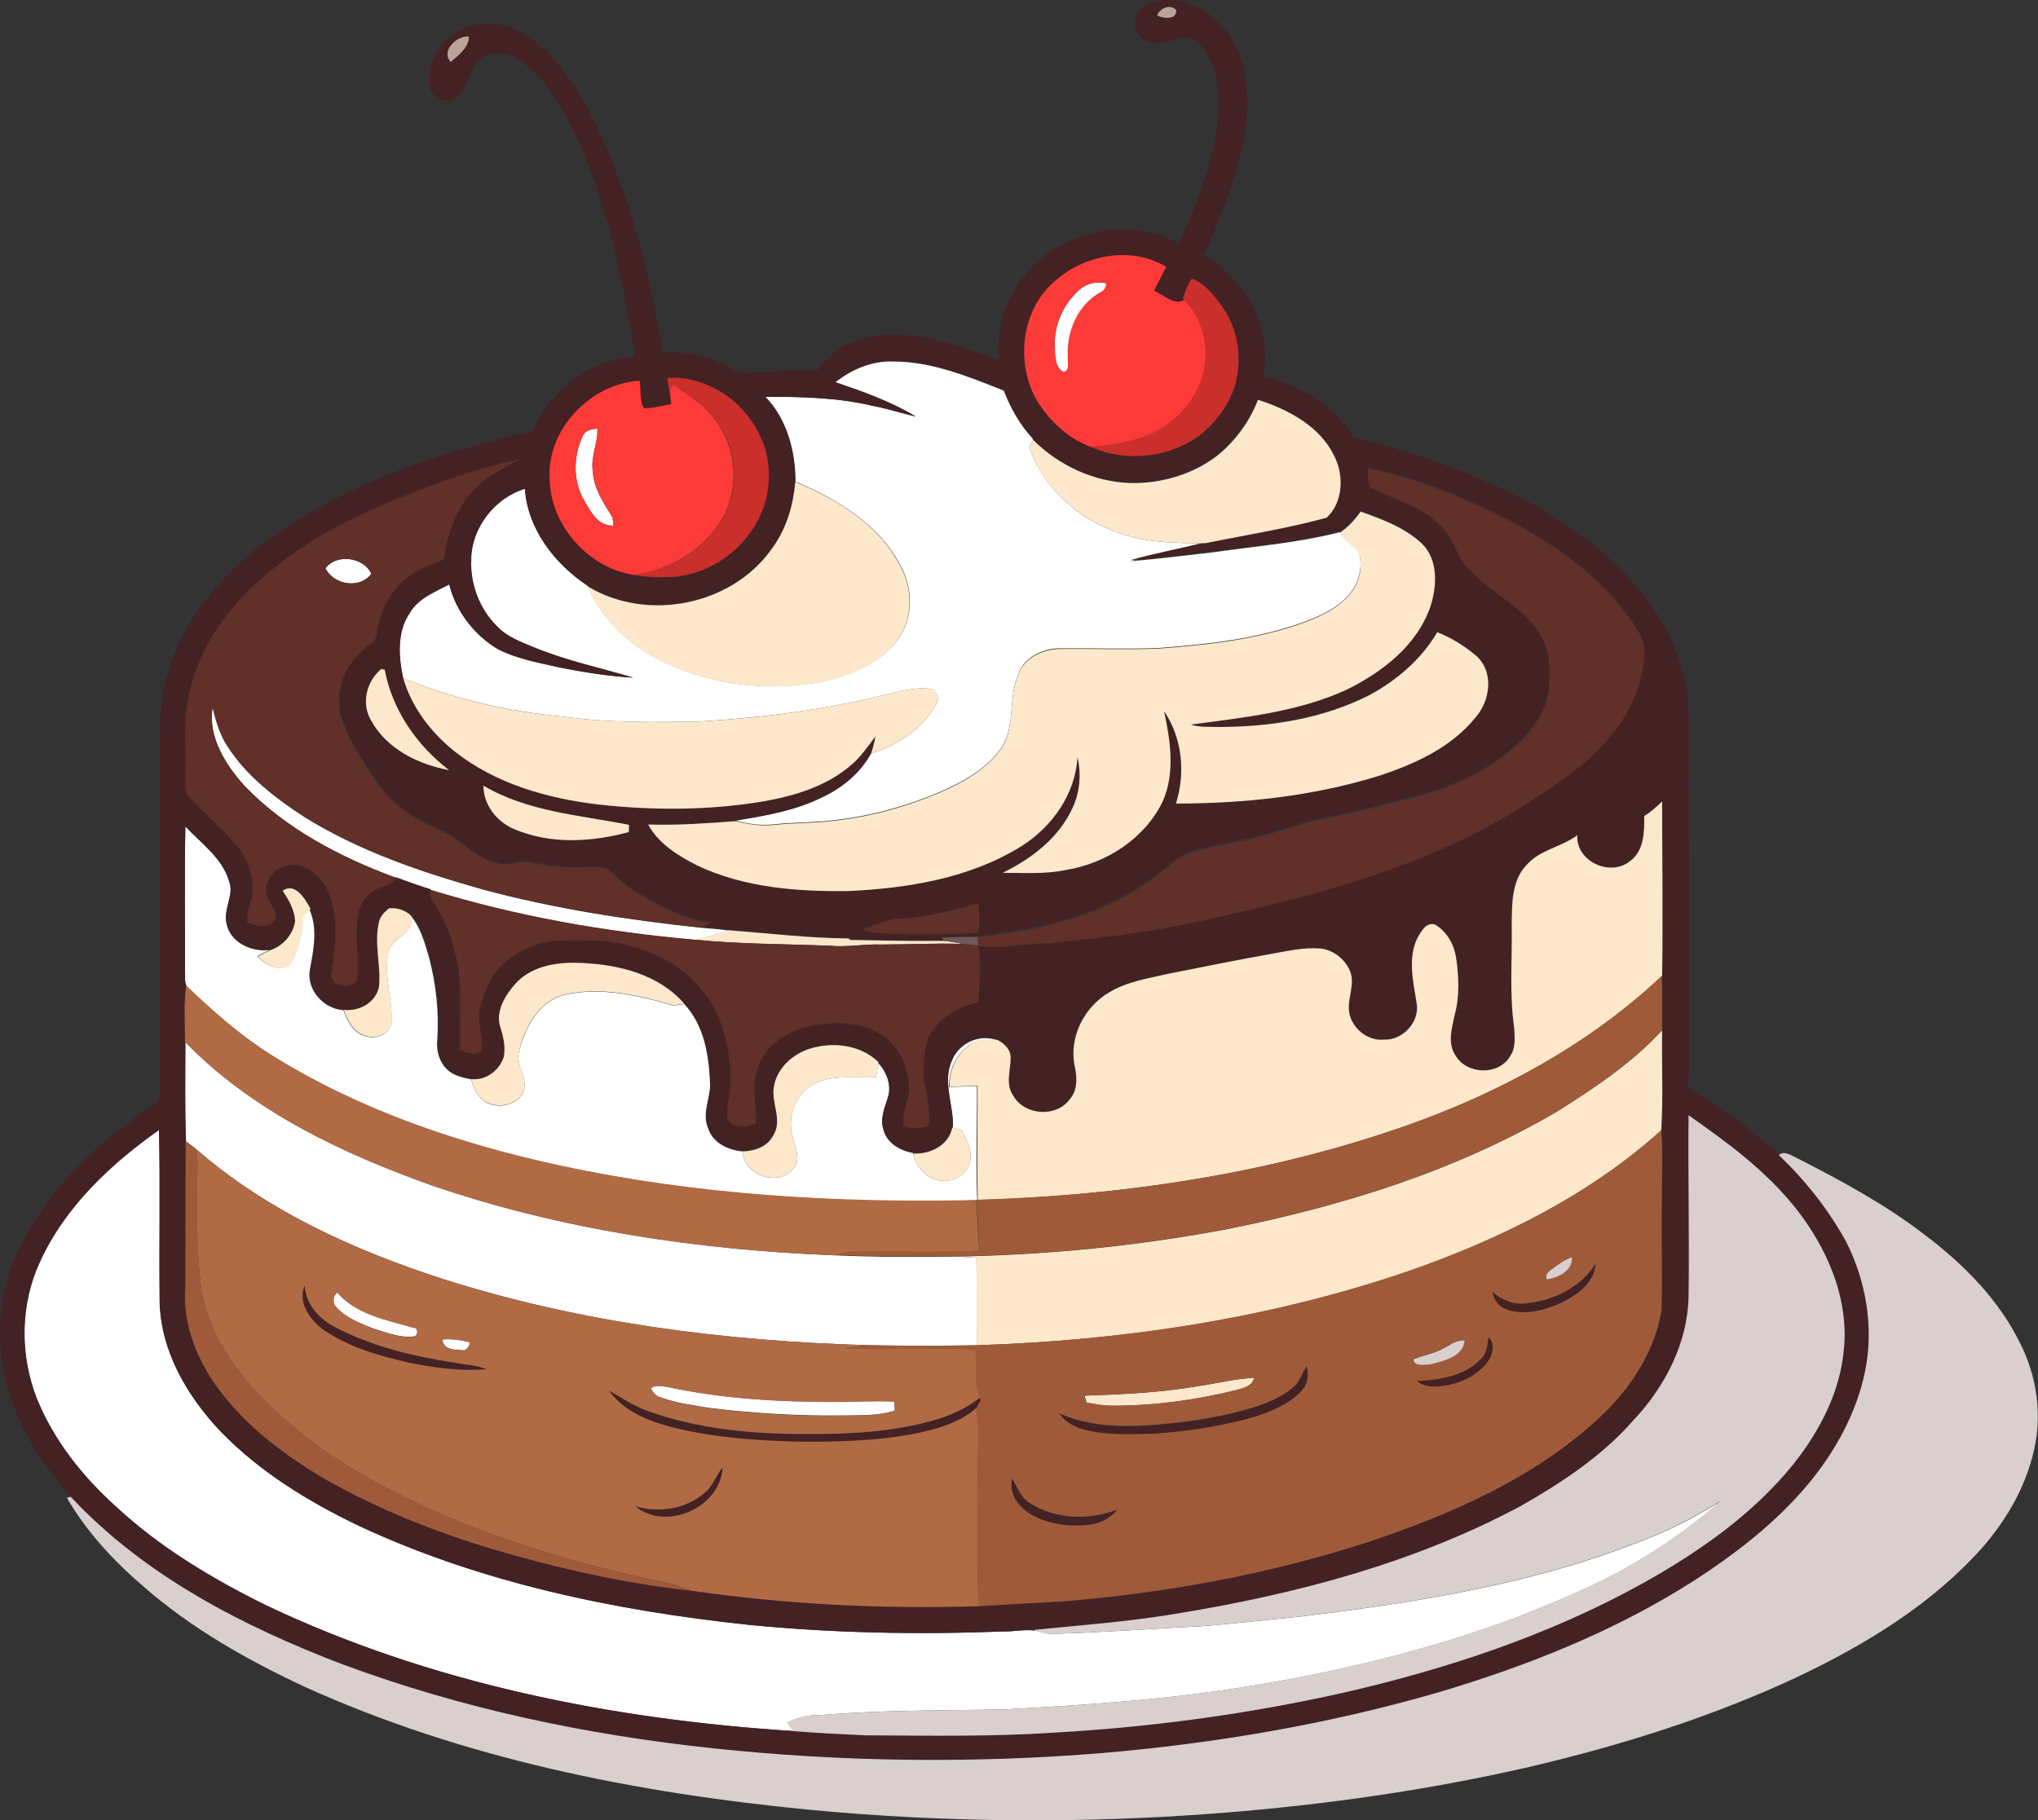 <?xml version="1.0" encoding="utf-8"?>
<!-- Generator: Adobe Illustrator 19.2.0, SVG Export Plug-In . SVG Version: 6.00 Build 0)  -->
<svg version="1.1" id="Layer_1" xmlns="http://www.w3.org/2000/svg" xmlns:xlink="http://www.w3.org/1999/xlink" x="0px" y="0px"
	 viewBox="0 0 670.7 599.1" enable-background="new 0 0 670.7 599.1" xml:space="preserve">
<rect x="0" y="0" width="670.7" height="599.1" fill="#333333" stroke="none"/>
<path fill="#FFFFFF" d="M355.3,95.3c2.4-2.1,5.8-2.8,8.9-2c-0.2,1.3-0.7,2.5-2,3c-7.3,4.1-11,12.6-10.7,20.8
	c-0.3,1.9,0.9,4.5-1.3,5.5c-3.1-1.5-3-5.5-3-8.4C346.7,107.1,350,100,355.3,95.3z"/>
<path fill="#FFFFFF" d="M274.9,125.8c5.4-4.3,12.1-7.1,19.1-6.8c12.7,0,24.8,5,36.4,9.6c2.2,5.8,5.3,11.3,9.6,15.9l-0.1,0.2
	c-0.3,0.6-0.9,1.8-1.2,2.4c4.4,13.2,15.6,23.2,28.4,27.9c9.4,3.7,19.6,3.8,29.6,3.8c-8.2,2-16.5,3.5-24.6,5.9
	c9.1-0.7,18.1-1.9,27.1-2.9c13.9-2,28-3.1,41.6-6.6c1.6,2.5,4.2,4,6.2,6.1c1.7,4.6,0.4,10.1-2.6,13.9c-3.7,4.7-9.4,7.3-14.9,9.4
	c-15.5,5.7-32.1,7.5-48.4,8.7c-10.7,0.4-21.3,0-32,0.1c-5.7-0.1-12.1,2.8-14,8.6c-3.3,7.6-0.9,16.6-5.3,23.8
	c-4.8,7.1-12.6,11.4-20.3,14.8c-11.3,4.8-23.2,8.1-35.4,9.4c-6.3,0.8-12.7,0.6-19,1.3c-4.4,0.5-8.7,0-12.9-1.2
	c9.9-1.6,19.9-3.3,28.9-7.9c6.5-3.1,12.1-7.9,15.6-14.2c8.6-2.6,16.8-8.1,21.3-16c1.4-2,0.3-5.1-2.2-5.3c-5.4-0.6-10.6,1.2-15.9,2.3
	c-19.6,4.8-39.7,7.3-59.9,8.5c-14.8,0.2-29.7,0.5-44.5-1.6c-18.1-1.7-36-5.7-52.8-12.7c-1.5-7-2.1-15.1,2.1-21.3
	c2.8-4.9,8.3-7,13.1-9.5c2.1,8.8,8.1,16.5,15.8,21.2c6.3,3.3,13.4,4.5,20.3,6.1c8.1,1.6,16.2,2.9,24.4,3.4
	c-11.1-3.3-22.5-5.7-33.2-10.2c-4-1.6-8.2-3.3-11.4-6.5c-5.9-5.8-9.1-14.1-8.7-22.3c0.1-10.4,7.8-20.2,17.7-23.2
	c0.9,13.3,9.9,24.8,20.7,32c4.6,11.7,14.9,20.6,26.2,25.6c15.7,7.1,33.6,9.1,50.6,5.9c9.6-2.1,19.7-6.1,25.6-14.5
	c5-7.3,4.4-17.2,0-24.6c-7.2-13.1-20.7-21.1-34.1-26.8c0-10-2.8-20.6-9.9-27.9c11.7,0,23.5,0.2,35,2.9c4.9,0.9,9.6,2.4,14.5,3.6
	C293.1,132.1,284,128.9,274.9,125.8z"/>
<path fill="#FFFFFF" d="M191.7,143.7c0.7-2.1,3-2.5,4.9-2.6c0.2,4.8-2.3,9.3-1.5,14.1c0.3,5.7,3.6,10.5,6.5,15.1
	c0.1,0.7,0.2,2.1,0.3,2.7c-5,0.3-7.5-4.5-9.6-8.2C188.5,158.5,188.6,150.3,191.7,143.7z"/>
<path fill="#FFFFFF" d="M107.1,187.1c3.5-5,12.8-3.7,15.1,1.8C118.3,194,109.8,192.5,107.1,187.1z"/>
<path fill="#FFFFFF" d="M80.5,258.7c-6.3-6.9-12.1-16-10.5-25.8c1.2,4.3,2.3,8.8,4.8,12.6c6.3,9.9,15.8,17.2,25.5,23.5
	c17.9,11.1,38.1,18,58.3,23.7c23.6,6.4,47.9,10.1,72.2,12.7c3,0.3,6,0.4,8.9,0.9c-3.7,1.1-7.3,2.3-11.1,3.1
	c-29.4-2.6-58.6-7.7-86.9-16.4c-3.9-1.2-7.8-2.7-11.6-4C112,282.1,94.1,272.9,80.5,258.7z"/>
<path fill="#FFFFFF" d="M61,272c5.2,5.6,12,10.3,14.3,17.9c1.9,4.7-1.9,9.3-0.8,14c1.1,6.3,8.3,9.6,14.2,8.8c-1.3,0.6-2.7,1.3-4,2
	c2.4,2.9,7.2,5.4,10.6,2.8c3.3-4.7,3.8-10.7,4.4-16.3c0.5-0.5,1.6-1.4,2.1-1.9c2.8,6.3,1.4,13.2,0.2,19.7c-1.3,6.7,4.4,13.1,11,13.5
	c1.3,3.5,3.2,7.4,7.1,8.5c3.6,1.4,8.5-0.7,8.8-4.8c0.2-7.5-2.6-14.9-1.2-22.4c0.8-5.2,8.8-6.3,7.6-12.2c3.2,3.9,4.5,8.9,5.9,13.6
	c2.3,8.8,3.3,17.9,2.7,27c-0.4,3.5,0.6,7.3,3.2,9.8c2.1,2.1,5.2,2.7,8,3.3c0.7,3.1,2.3,6,5.1,7.7c4.3,2.1,10.8,0.6,12.3-4.4
	c0.9-4.3-2.9-8.2-1.7-12.5c2-7.9,6.6-16.7,15.2-18.7c11.5-2.5,23.5,0.1,34.6,3.3c1.5,0.5,3,0,4.6-0.2c6.7,7.2,8.2,17.4,8.5,26.8
	c-0.1,4.6-2.7,9.4-0.7,14c1.5,4.9,6.6,7.3,11.4,7.7c0.3,7.5,11.2,11.8,16.4,6c3.1-3,0.8-7.2,0.1-10.7c-2.2-6.9,1.3-15.2,8.1-18.1
	c6.1-2.4,12.9-1.4,19.3-1.6c0.2-1.6,0.5-3.1,0.8-4.6c2.8,3,4.4,7.4,3.1,11.4c-1,3.3-2.6,6.8-1.5,10.3c1,4.5,5.5,7.1,9.7,7.8l0.1,0.2
	c0.9,4.9,5.4,9.2,10.5,9c4.1,0,8.1-3.3,8.4-7.4c0.3-3.4-1.5-6.5-3-9.4c-1-0.2-1.9-0.5-2.8-0.7c0.3-7.3-3.5-14.8-0.4-21.9
	c2.2-5.8,9-9.1,14.9-6.9c-3.3-0.2-7.2-0.5-9.7,2.1c-4.2,3.1-6.1,8.2-6.1,13.3c3.1-0.1,6.1-0.2,9.2-0.3c0.1,12.5-0.4,25.1,0.1,37.6
	l-0.4,0c-45.9,1.1-92.1-1.7-137-11.4c-33.3-7.2-66.2-18.4-95.1-36.5c-10.1-6.4-19.2-14.4-27.8-22.7c-0.6-1.3-0.3-2.9-0.4-4.3
	C60.9,304.1,60.7,288.1,61,272z"/>
<path fill="#FFFFFF" d="M61,343c22.2,22.8,51.6,36.6,81.2,47.2c42.6,14.6,87.6,21.2,132.4,23c13.4,0.6,26.9,0.6,40.3,0.4
	c2.1,0.1,4.3,0.3,6.4,0.4c0.4,9.6,0.1,19.2,0.3,28.8c-11.8,0.3-23.5,0.2-35.2,0c-47.4-1.3-95-7.3-140.3-21.7
	c-29.4-9.5-58.3-22.5-81.7-43c-1-0.8-2.1-1.6-3.2-2.4C60.8,364.8,61,353.9,61,343z"/>
<path fill="#FFFFFF" d="M13.2,415.3c8.2-18.1,23.2-32.1,39.2-43.4c0.4,18.7,0,37.5,0.2,56.3c0.3,16.3,8.9,31.1,19.8,42.7
	c12.9,13.4,29,23.3,45.7,31.3c40.2,18.8,84.2,27.9,128.1,32.6c27.9,2.8,55.9,3.3,83.9,2.2c3.7,0.1,7.4-0.8,11.1-0.2
	c1.6,0.5,3.2,1,5,1c16.3-0.4,32.7-1.7,49-2.5c10.7-0.8,21.3-2.1,32-3.1c39.1-4.7,78.5-10.9,115.1-25.8c8.5-3.3,16.5-7.6,24.2-12.4
	c-8.9,7.7-18.5,14.8-28.8,20.6c-12.1,7.2-25.2,12.4-38.3,17.7c-30.1,11.2-61.5,18.7-93.2,23.5c-25.1,3.9-50.6,5.5-76,6.9
	c-20,0.3-40,0.2-60,1.8c-3.9-0.1-7.6,0.8-11.1,2.5c0.7,0.9,1.5,1.8,2.2,2.8c-59.8-3.8-119.8-15.7-174.1-41.6
	c-17.5-8.7-34.5-18.8-48.9-32.2c-11.1-10-20.6-21.9-26.2-35.8C6.5,445.8,6.7,429.2,13.2,415.3z"/>
<path fill="#FFFFFF" d="M110.8,430.4c-1.5-1.4-1.3-3.7,0.2-5c6.3,7.3,16.3,9,25.1,11.6c1.8-0.1,1.4,3,0,2.9
	c-4.6,0.5-8.9-1.3-13.2-2.6C118.6,435.6,114,433.9,110.8,430.4z"/>
<path fill="#FFFFFF" d="M145.6,440.9c3.1-0.3,6.2,0.2,9.1,0.9c-0.2,1.3-1.2,3-2.7,2.6C149.5,444.3,145.9,444.3,145.6,440.9z"/>
<path fill="#FFFFFF" d="M214.2,457c1.6-1.3,3.7-0.7,5.6-0.5c18.1,3.9,36.8,5,55.3,4.9c6.4,0,12.8-0.4,19.2-0.1
	c0.1,0.8,0.2,2.3,0.2,3c-5.6,1.8-11.6,1.5-17.4,1.6c-14.4,0.2-28.8-0.7-43.1-2.4c-5.6-0.9-11.4-1.6-16.7-3.6
	C215.8,459.6,214.9,458.3,214.2,457z"/>
<g>
	<g>
		<path fill="#442123" d="M375.7,2.7c3.4-3.2,8.6-3,12.9-2.2c10.8,2.2,18.6,12,20.8,22.5c3,14.4-0.8,29.1-5.7,42.6
			c-2.5,6.2-4.5,12.6-7.7,18.4c14,7.6,22.5,24,19.9,39.9c11.8,2.9,23.2,9.4,29.5,20.1c20.6,4.9,40.8,12.1,59.5,22.3
			c14.4,8,27.7,18.3,37.5,31.6c8.3,10.9,13.1,24.4,13.4,38.2c-0.1,26.4,0.1,52.7,0.1,79c-0.2,14.2,0.4,28.4-0.3,42.6
			c10.6,6.6,20.8,13.9,30,22.4c8.7,8.4,16.3,18,22,28.6c6.7,13.2,9.3,28.6,6.2,43.2c-2.9,13.7-9.9,26.2-18.8,36.9
			c-10.4,12.4-23.3,22.4-36.8,31.2c-26.1,16.8-55.2,28.4-84.9,37.2c-35.9,10.4-72.9,16.7-110.1,19.9c-42.6,3.5-85.6,3-128.1-1.5
			c-41.8-4.4-83.2-13.1-122.6-27.8c-32.7-12.5-64.9-29.1-89.1-55C12.7,480.6,3.6,466.3,1,450.1c-2.5-13.8-0.2-28.4,6.2-40.8
			c9.6-18.8,25.4-33.7,42.8-45.2c1.1-0.8,2.8-1.5,2.5-3.1c0.2-35.3,0-70.6,0.1-105.9c0.1-10.6-0.7-21.5,2.2-31.9
			c4.8-18.9,18.3-34.3,33.6-45.7c25.7-18.6,56.4-28.6,87-35.7c4.9-11.1,14.6-20.3,26.5-23.2c2.3-0.6,4.8-0.9,7.1-1.4
			c-4-25.8-9.5-51.8-20.8-75.5c-4.3-8.7-9.8-17.4-18.3-22.5c-3.5-2.1-8.3-2.5-11.6,0.3c-4.5,3-3.9,9.7-8.3,12.7
			c-3.4,2.3-8.4-0.2-8.8-4.3c-0.5-6.7,2.9-13.4,8.6-17c7.2-4.9,17.1-3.7,24.1,1.1c10.3,7.2,17,18.4,22.5,29.5
			c11.1,23.5,17.5,48.9,21.7,74.4c8.8-0.5,17.9,1.9,25.2,6.9c8.5,0,17-1.3,25.5-0.8c5.2-8.1,14.9-11.7,24.2-11.9
			c12.4-0.1,24.1,4.3,35.6,8.4c-0.9-9.6,2.1-19.5,8-27.1C348,76.2,371.3,70.5,388,80.2C395,64,402.3,47,400.9,29
			c-0.8-5.8-2.8-12.3-7.8-15.8c-2.3-2-5.3-0.3-7.7,0.3c-3.1,0.9-6.9,1.4-9.6-0.9C372.5,10.3,372.8,5.1,375.7,2.7z M380.8,5.1
			c2.1,1,6.5,1.7,6.3-1.8C385.1,1.2,381.7,2.7,380.8,5.1z M148.3,20.4c2.6-2.1,6.1-4.8,6-8.4C150.3,11.7,145,16.7,148.3,20.4z
			 M342.9,97.1c-7,9.6-7.7,23.1-2.4,33.6c4.1,7.2,10.5,13.4,18.3,16.4c11.8,5.4,26.6,3.7,36.8-4.3c6.1-5.3,11-12.5,11.8-20.7
			c0.9-7.6-0.9-15.5-5.6-21.7c-2.6-3.4-5.4-7.1-9.6-8.6c-1.3,2-2.2,4.2-2.9,6.4l0.4,0.5c-3.5,2-6.8-1.8-10-3c1.3-2.6,2.7-5.3,4-7.9
			C370.3,79.8,352,84.9,342.9,97.1z M274.9,125.8c9.1,3.1,18.2,6.3,26.4,11.3c-4.8-1.1-9.6-2.7-14.5-3.6c-11.5-2.7-23.3-2.9-35-2.9
			c7,7.3,9.9,17.9,9.9,27.9c-0.7,7.9-3,15.8-7.9,22.2c-13.2,18.5-41,23.9-60.4,12.1c-10.8-7.1-19.8-18.6-20.7-32
			c-9.9,2.9-17.5,12.7-17.7,23.2c-0.4,8.3,2.8,16.6,8.7,22.3c3.1,3.2,7.3,4.8,11.4,6.5c10.7,4.5,22.1,6.9,33.2,10.2
			c-8.2-0.5-16.4-1.8-24.4-3.4c-6.9-1.6-14-2.8-20.3-6.1c-7.7-4.7-13.6-12.4-15.8-21.2c-4.8,2.4-10.3,4.6-13.1,9.5
			c-4.1,6.3-3.6,14.3-2.1,21.3c2.8,9.7,9.1,18,17,24.2c13.4,10.6,30.4,15.4,47.1,17.4c18,2,36.4,2,54.3-1c10.2-1.8,20.7-5,28.8-11.8
			c3.3-2.7,5.6-6.2,8.2-9.6c-0.4,1.9-0.9,3.8-1.4,5.6c-3.5,6.3-9.2,11.1-15.6,14.2c-9,4.6-19.1,6.4-28.9,7.9
			c-9.6,0.8-19.2,1.4-28.9,1.1c3.5,6.3,10,10.3,16.2,13.5c15.4,7.2,32.8,8.6,49.6,8.4c19.7-0.9,40.1-4.1,57.1-14.8
			c10.1-6.3,17.7-17.1,18.4-29.3c1.3,5.6,0.8,11.7-1.7,16.9c-4.5,9.8-13.5,16.6-22.9,21.2c7-0.1,14.1,0.4,21.1-1
			c13.1-2.2,25.6-10.3,31.5-22.4c4.3-9.4,2.6-20,0.5-29.8c5.9,8.8,7,20.4,3.9,30.4c22.4,0,45-2.4,66.4-9
			c12.1-3.8,24.4-9.4,32.4-19.6c4.5-5.4,5.8-14.4,0.4-19.7c-3.9-3.4-8.4-6.2-13.2-8.1c-5.1,9-13.3,15.9-22.3,20.7
			c-15.3,7.8-32.6,10.6-49.7,10.5c-3.1-0.1-6.2,0.2-9.1-0.8c17.3-2.3,35-4.1,51.1-11.4c12-5.8,23.6-14.8,27.9-27.9
			c2-6.6,2.4-14.8-2.8-20.1c-5.6-5.4-13.1-8.1-20.3-10.7c-2,2.6-4.2,5.2-7.1,6.8c-13.6,3.5-27.7,4.6-41.6,6.6c-9,1-18,2.2-27.1,2.9
			c8.1-2.3,16.4-3.8,24.6-5.9c13.3-2.7,26.8-4.8,39.9-8.4c5.4-5.1,5.8-14,2.5-20.3c-4.7-9.9-15.1-15.3-25.1-18.5
			c-2.8,7.1-7.4,13.5-13.3,18.3c-8.1,6.3-18.4,9.3-28.6,9.2c-12.1-0.4-23.6-5.8-32.1-14.3l0.1-0.2c-4.3-4.6-7.3-10.1-9.6-15.9
			c-11.6-4.6-23.7-9.6-36.4-9.6C287,118.7,280.3,121.5,274.9,125.8z M219.6,124.4c0.4,2.8,0.9,5.7,1.2,8.6c-2.9,0.7-5.9,1.5-8.9,1.4
			c-1.5-2.6-0.9-6.1-1.4-9.1c-16.3,0.9-30.9,16.3-29.6,32.8c0.5,15.3,13.1,29.1,28.1,31.3c4,0.8,8,0.7,12.1,0.6
			c16.8-1.1,31.8-15.8,31.8-32.8C253.6,139.5,237.3,123.2,219.6,124.4z M130.9,164.1c-14,5.9-28,12.4-39.8,22.2
			C77.4,196.5,66,211,62.4,228c-2.1,8.6-1,17.4-1.3,26.1c0.2,2.5-0.5,5.3,0.7,7.5c5.1,5.8,11.1,10.8,16.2,16.6
			c3.5,4.1,5.2,9.5,5.2,14.8c-0.3,3.6-1.9,7-1.7,10.6c2.9,1.1,7.1,2.1,9.1-1c0.9-2.3-1-4.3-1.9-6.2c-2.2-3.1-0.8-7.6,2-9.8
			c2.7-2.2,6.7-2.5,9.9-1.2c4.5,2.3,7.7,6.7,8.7,11.6c2.1,7.5,0.9,15.3-0.1,22.9c-1.1,4.5,6.4,6.2,8.3,2.6c0.9-7.4-0.8-15,0.6-22.3
			c0.8-3.7,3.6-6.8,7.2-8.1c1.8-0.9,4.3-1.1,4.9-3.4c3.8,1.4,7.7,2.8,11.6,4c-1,2.2,0.8,4,1.8,5.8c3.9,5.9,5.9,12.8,7.2,19.7
			c1.2,9.1,0.2,18.3,0.6,27.4c2.1,0.8,5.5,2.2,7.1,0c0.8-4.8-1.8-9.6-0.4-14.4c1.3-4.6,2.9-9.3,6.3-12.8c5.3-5.6,12.9-8.8,20.6-8.9
			c8.3-0.2,16.9-0.3,24.9,2.5c11.8,3.5,22.4,11.9,26.9,23.6c3.1,8.4,4.4,17.7,2.9,26.6c-0.3,2.1-0.7,4.4-0.1,6.5
			c2.3,2.7,6.1,2.1,9.1,1.1c0.5-5.9-1.6-11.9,0.5-17.6c2.1-8.1,9.9-13.1,17.7-14.6c8.3-1.8,17.8-1.3,24.7,4c5.3,4.1,7.4,11,7.7,17.4
			c-0.8,3.9-2.5,7.6-1.9,11.6c2.7,1,5.6,0.7,8.3-0.1c0.5-5.2-0.8-10.4-1.7-15.5c-0.2-4.3,0-8.8,1.3-12.9c2.8-6.9,9.8-10.6,16.6-12.3
			c0.6-6.2,1-12.5,0.1-18.7c7.8,1,15.5-0.8,23.2-0.9c16.4-1.7,32.8-3.5,48.9-7.1c34.3-7.4,68.9-16.1,99.7-33.5
			c11-6.6,22.2-13.3,31.6-22.3c6.1-6.4,11.7-13.6,14.1-22.3c1.3-5.7,3.2-12.2-0.3-17.4c-10-16.4-26.1-27.9-42.9-36.8
			c-14.6-7.3-30-13.7-46.1-16.9c0.2,2-0.1,4.1,0.7,6c7.7,4.2,17,6.1,23.2,12.8c4.8,4.1,5.2,11.1,10.1,15
			c7.1,7.6,17.7,11.6,22.8,21.1c3.6,5.6,3.2,12.5,2.6,18.9c-1.3,6.2-5,11.7-9.4,16.2c-11,10.4-25.3,16.3-40,19.3
			c-10.2,3.2-20.8,4.9-31.2,7.4c-8.5,2.9-17.1,5.2-25.9,6.9c-5.9,1.4-12.5,1.9-17.3,6.1c-6,5.1-12.5,9.8-19.7,13.1
			c-6.7,3.5-14.1,5.4-21.4,7.5c-7.5,2.1-15.4,2.5-23,3.9c-3.9,0-7.8,0-11.8,0.3l0.8,1c-10.3,0-20.5-0.2-30.8-0.3l-0.7-0.5
			c-13.2-0.1-26.3-1.7-39.4-2.7c-3-0.5-6-0.6-8.9-0.9c1.1-0.6,2.1-1.2,3.2-1.7c-9.3-0.6-17.2-5.8-25.1-10.2c-3.5-2-6.1-5.1-9.3-7.5
			c-4.1-0.9-8.3-0.2-12.5-0.4c-4.5,0-8.9-1-13.3-1.7c-3-0.5-5.9,1.1-8.8,0.6c-5.1-0.6-9.3-3.8-13.2-6.9c-4.9-3.9-10.9-5.7-16.2-8.9
			c-5.3-3.4-9.9-8.1-13.2-13.5c-4-6.3-8.4-12.6-10.3-19.9c-2.1-8.9,2.5-18.2,9.9-23.1c1.9-0.9,1.9-3.1,2.3-4.9
			c1.2-7.1,5-13.8,11-17.9c3.3-2.4,7.2-3.6,10.9-5.1c1-8,3.7-15.9,9-22c4.4-4.8,10.2-7.9,15.9-10.9C157.2,154,144,158.9,130.9,164.1
			z M125.5,220.2c-4.9,4-6.7,11.3-3.5,16.9c5.1,9.3,15.6,14.5,25.7,16.4c-10.6-8.2-18.7-19.8-21.2-33.1
			C126.3,220.4,125.8,220.3,125.5,220.2z M159.1,258.6c0,6.4,4.4,11.9,10.2,14.3c11.9,5.1,25.4,4.2,37.7,1c0-0.6,0.1-1.8,0.1-2.4
			C190.8,268.3,173.6,267.3,159.1,258.6z M541.1,268.6c0.2,5.2-0.1,11.4-4.8,14.7c-6.5,5.3-18,0.1-17.4-8.5
			c-5.1,3.9-12.1,4.6-16.5,9.6c-5.2,5.2-5,13-5.1,19.8c0.2,11.3-0.7,22.7,0.8,33.9c0.3,3.2,0.7,6.8-1.4,9.6
			c-3.8,6.3-14.3,5.9-17.9-0.4c-2.7-4-1.2-8.9-0.3-13.2c1.7-6.2,1.4-12.7,0.5-19c-0.7-4.4-3-8.7-7-10.9c-2.9-0.8-4.6,2.3-5.7,4.4
			c-3.3,6.8-1.4,14.4-0.3,21.4c1.1,6.3-4.6,12.5-10.9,12.1c-4.8,0.4-9.3-3-10.9-7.4c-1.8-5.3,2.4-11.1-0.6-16.2
			c-1.9-3.5-5.5-6.1-9.5-6.4c-5.2-0.4-10.4,0.8-15.5,1.7c-11.3,2-22.4,4.4-33.7,6.5c-6.9,1.6-14.1,2.6-20.3,6.4
			c-8.1,4.8-13.2,14.8-11.1,24.2c0.9,3.6,1,7.9-1.7,10.9c-4.5,6-14.8,5.3-18.5-1.2c-2.7-3.7-0.9-8.4-0.9-12.6c0-2.7-2.1-4.6-4.3-5.8
			c-5.9-2.1-12.7,1.1-14.9,6.9c-3.1,7.1,0.7,14.6,0.4,21.9l-0.2-0.1c-1.1,5.9-7.4,8.9-12.9,8.6l-0.1-0.2c-4.2-0.7-8.7-3.4-9.7-7.8
			c-1.1-3.5,0.5-7,1.5-10.3c1.3-4-0.4-8.4-3.1-11.4l0-0.4c-6.2-5.9-15.7-6.9-23.5-4.1c-5.4,2.1-10.3,6.8-10.9,12.8
			c-0.6,5.1,2.9,10.6-0.1,15.4c-1.9,3.8-6.1,5.1-10.1,5.3c-4.8-0.4-9.9-2.8-11.4-7.7c-2-4.6,0.6-9.3,0.7-14
			c-0.3-9.4-1.8-19.6-8.5-26.8c-8.2-9.5-21.2-12.8-33.2-13.4c-7.8-0.4-16.7,0.7-22.3,6.7c-3.5,3.8-6.8,9.3-4.8,14.6
			c1,3.1,1.7,6.4,1.1,9.6c-1.5,4.5-5.9,7.8-10.7,7.3c-2.8-0.6-5.9-1.2-8-3.3c-2.7-2.5-3.6-6.3-3.2-9.8c0.6-9.1-0.4-18.2-2.7-27
			c-1.3-4.8-2.6-9.7-5.9-13.6c-2-1.9-4.6-2.7-7.4-2.5c-1.5,1.2-2.9,2.6-3.3,4.6c-1.8,7,0.8,14.3,0,21.4c-1,5.2-6.5,8.1-11.6,7.5
			c-6.7-0.4-12.3-6.8-11-13.5c1.2-6.5,2.6-13.4-0.2-19.7l0.2-0.2c-1.7-3.2-4.9-8.9-9.2-6c2,3,4,6.3,4,10c-0.6,4.4-4,8.1-8.2,9.5
			c-5.9,0.9-13.1-2.5-14.2-8.8c-1.2-4.7,2.6-9.4,0.8-14C73,282.3,66.2,277.6,61,272c-0.3,16-0.1,32.1-0.1,48.1
			c0.1,1.4-0.2,3,0.4,4.3c-0.9,6.2-0.4,12.4-0.3,18.6c0,10.9-0.2,21.8,0.2,32.7c-0.1,15.8,0,31.6-0.1,47.5
			c-1.1,13,4.3,25.7,12.3,35.7c9.3,11.9,21.7,20.8,34.6,28.4c16.9,9.5,35,16.7,53.5,22.3c21.6,6.5,43.7,11.5,66.1,13.9
			c31.3,4.5,63,6.1,94.6,5.1c9.3-0.5,18.6-1.1,28-1.6c34.3-2.8,68.4-9.1,101.1-19.8c26.7-8.9,53.3-20.6,74.3-39.8
			c10.5-9.5,19-22.1,21.4-36.3c0.3-12-0.1-24.1,0.1-36.1c-0.1-7.7,0.3-15.4-0.2-23.1c0.7-10.9,0-22,0.3-33c-0.1-6,0.1-11.9-0.1-17.9
			c0.3-19.1,0-38.3,0-57.4C545.1,265.6,543.3,267.4,541.1,268.6z M296.7,302.4c-4.5,0.1-8.8,1.9-12.9,3.6c2.9,1.4,6.1,1.2,9.2,1.4
			c9.6,0.1,19.3,0.2,28.9-0.2c0.5-3.3,0.5-6.6,0-9.8C313.7,299.7,305.3,301.9,296.7,302.4z M555.7,367.1c-0.2,20,0.3,40,0.1,60
			c-0.5,15-7.8,29.1-17.8,40c-10.4,12-23.7,20.9-37.4,28.6c-34.7,18.5-73.1,28.8-111.8,35.2c-16.1,2.7-32.4,4-48.6,5.6l0.9,0.3
			c-3.6-0.7-7.4,0.3-11.1,0.2c-28,1.1-56,0.5-83.9-2.2c-43.9-4.7-87.9-13.8-128.1-32.6c-16.7-8-32.8-17.9-45.7-31.3
			c-10.9-11.6-19.5-26.4-19.8-42.7c-0.2-18.8,0.2-37.5-0.2-56.3c-16,11.3-30.9,25.4-39.2,43.4c-6.5,14-6.7,30.5-1.1,44.9
			c5.6,13.9,15.1,25.9,26.2,35.8c14.4,13.3,31.3,23.5,48.9,32.2c54.3,25.9,114.3,37.8,174.1,41.6c7.9,0.7,15.9,1,23.8,1.4
			c20.7,0.1,41.4,0.5,62.1-0.9c31.9-1.8,63.8-6.1,95-13.1c34-7.8,67.5-18.9,98.2-35.8c18.7-10.4,36.7-22.9,50.2-39.7
			c8.5-10.8,15.2-23.6,16.4-37.5c1.5-15.3-4.4-30.3-13-42.7C583.8,387.3,569.7,376.9,555.7,367.1z"/>
	</g>
	<path fill="#442123" d="M502.1,429c9-0.8,18.1-5.2,22.9-13.1c-0.3,6.4-6.1,10.3-11.2,12.9c-5.6,2.6-12.4,4.5-18.5,2
		c-2.4-0.9-3.6-3.2-4.3-5.6C494.2,427.8,498,429.6,502.1,429z"/>
	<path fill="#442123" d="M105.9,437.3c-4.2-3.1-8-8.9-5.5-14.2c0.2,6.2,4.6,11.1,9.9,13.7c12.3,6.5,26,9.6,39.7,11.8
		c3.4,0.6,7,0.7,10.2,2.1c-8.7,0.7-17.5-0.5-26.1-2.3C124.3,446.1,114.2,443.3,105.9,437.3z"/>
	<path fill="#442123" d="M489.8,440.1c2.1,1.7,1.6,5.1,0.4,7.2c-3,4.9-8.6,7.7-14.1,8.7c-3.3,0.6-7,0.8-9.8-1.4
		c7.4-0.4,15.5-1.6,21-7.2C489.4,445.5,489.6,442.6,489.8,440.1z"/>
	<path fill="#442123" d="M426.6,455.7c1.5-1.8,2.3-4.1,3.5-6c0.7,2.8,0.5,5.8-1.5,8c-4,4.5-9.8,6.8-15.4,8.7
		c-10.8,3.1-21.9,4.8-33.1,5.6c-7.6,0.1-15.3,0.5-22.7-1.2c-3.4-0.8-6.8-2.5-8.7-5.5c10.2,4.7,21.6,4.6,32.5,3.7
		c11.3-1,22.6-2.7,33.4-6.3C418.8,461,423.2,459,426.6,455.7z"/>
	<path fill="#442123" d="M200.5,457.8c4.1,2.3,8,4.9,12.4,6.6c17,6.1,35.2,7.7,53.2,7.7c13.9,0.1,27.9-0.7,41.3-4.5
		c5.4-1.6,10.8-3.9,15.2-7.5c0.1,0.3,0.2,0.8,0.3,1c-0.5,0.8-0.9,1.6-1.5,2.5c-5.2,4.6-12.1,6.6-18.8,8.1
		c-13.6,2.8-27.6,3.1-41.5,2.9c-12-0.4-24.1-1.1-35.9-3.8C216,468.8,206.2,465.7,200.5,457.8z"/>
	<path fill="#442123" d="M232.1,491.2c2.6-2.2,3.6-5.6,5.7-8.1c-0.6,13.1-18.6,21.2-28.7,12.8C216.9,498.1,226,496.7,232.1,491.2z"
		/>
	<path fill="#442123" d="M333.1,486.7c1.8,2.9,2.9,6.5,6.1,8.3c8.4,5.3,19.4,5.5,28.5,2c-2.1,2.7-5.3,4.3-8.6,4.9
		c-7.1,0.9-14.6,0-20.7-3.9C334.7,495.5,331.9,491.2,333.1,486.7z"/>
</g>
<g>
	<path fill="#BCA399" d="M380.8,5.1c0.9-2.4,4.3-3.9,6.3-1.8C387.3,6.7,382.8,6.1,380.8,5.1z"/>
	<path fill="#BCA399" d="M148.3,20.4c-3.3-3.7,2-8.7,6-8.4C154.4,15.6,150.8,18.3,148.3,20.4z"/>
</g>
<g>
	<g>
		<path fill="#FC3A38" d="M342.9,97.1c9.1-12.1,27.4-17.3,40.9-9.3c-1.3,2.6-2.7,5.3-4,7.9c3.1,1.2,6.4,5,10,3
			c6,6,8.3,15.3,6.4,23.5c-2,9.4-9.3,17.3-18,21c-6.2,2.4-12.7,3.6-19.3,3.9c-7.8-3-14.2-9.1-18.3-16.4
			C335.2,120.2,335.9,106.6,342.9,97.1z M355.3,95.3c-5.3,4.7-8.6,11.8-8.2,18.8c0.1,2.9-0.1,6.9,3,8.4c2.3-1,1-3.6,1.3-5.5
			c-0.3-8.2,3.4-16.7,10.7-20.8c1.3-0.5,1.8-1.7,2-3C361.1,92.5,357.7,93.2,355.3,95.3z"/>
	</g>
	<g>
		<path fill="#FC3A38" d="M180.9,158.1c-1.3-16.5,13.3-31.8,29.6-32.8c0.5,3-0.1,6.4,1.4,9.1c3,0,6-0.8,8.9-1.4
			c0.4-2-1.3-5.6,0.9-6.5c4.3,3.3,9.2,6,12.6,10.3c7.9,9.2,9.5,23.4,3.4,33.9c-6,10.2-17.1,16.8-28.7,18.6
			C194,187.2,181.4,173.4,180.9,158.1z M191.7,143.7c-3.1,6.6-3.1,14.8,0.6,21.1c2.1,3.7,4.6,8.5,9.6,8.2c-0.1-0.7-0.2-2-0.3-2.7
			c-2.9-4.6-6.1-9.5-6.5-15.1c-0.8-4.8,1.7-9.3,1.5-14.1C194.7,141.2,192.4,141.7,191.7,143.7z"/>
	</g>
</g>
<g>
	<path fill="#CA2F2B" d="M392.2,91.7c4.2,1.5,7,5.2,9.6,8.6c4.6,6.2,6.5,14.1,5.6,21.7c-0.8,8.2-5.7,15.4-11.8,20.7
		c-10.2,8-25.1,9.7-36.8,4.3c6.6-0.3,13.1-1.5,19.3-3.9c8.7-3.7,16-11.6,18-21c1.9-8.2-0.3-17.5-6.4-23.5l-0.4-0.5
		C390,95.9,390.9,93.7,392.2,91.7z"/>
	<path fill="#CA2F2B" d="M219.6,124.4c17.8-1.2,34.1,15.1,33.4,32.7c0,17.1-15.1,31.8-31.8,32.8c-4,0.1-8.1,0.2-12.1-0.6
		c11.6-1.8,22.7-8.4,28.7-18.6c6.1-10.5,4.6-24.8-3.4-33.9c-3.4-4.3-8.3-7-12.6-10.3c-2.3,0.8-0.6,4.4-0.9,6.5
		C220.5,130.1,220,127.2,219.6,124.4z"/>
</g>
<g>
	<path fill="#FDE8CB" d="M400.7,149.9c5.9-4.8,10.6-11.2,13.3-18.3c10,3.2,20.4,8.7,25.1,18.5c3.3,6.4,2.9,15.3-2.5,20.3
		c-13.1,3.6-26.6,5.7-39.9,8.4c-9.9,0-20.1-0.1-29.6-3.8c-12.8-4.8-24.1-14.7-28.4-27.9c0.3-0.6,0.9-1.8,1.2-2.4
		c8.5,8.5,20,13.9,32.1,14.3C382.2,159.2,392.6,156.2,400.7,149.9z"/>
	<path fill="#FDE8CB" d="M261.7,158.6c13.4,5.6,26.9,13.6,34.1,26.8c4.4,7.4,5,17.3,0,24.6c-5.8,8.4-15.9,12.5-25.6,14.5
		c-16.9,3.2-34.8,1.1-50.6-5.9c-11.3-5.1-21.6-13.9-26.2-25.6c19.4,11.8,47.2,6.4,60.4-12.1C258.7,174.4,261.1,166.5,261.7,158.6z"
		/>
	<path fill="#FDE8CB" d="M447.8,168.4c7.2,2.6,14.7,5.3,20.3,10.7c5.2,5.3,4.8,13.5,2.8,20.1c-4.3,13.1-16,22.1-27.9,27.9
		c-16,7.3-33.8,9.1-51.1,11.4c2.9,1,6.1,0.7,9.1,0.8c17,0,34.4-2.7,49.7-10.5c9-4.9,17.1-11.8,22.3-20.7c4.8,1.9,9.3,4.7,13.2,8.1
		c5.4,5.3,4.2,14.3-0.4,19.7c-8.1,10.2-20.4,15.7-32.4,19.6c-21.5,6.6-44,9-66.4,9c3.2-10,2.1-21.6-3.9-30.4
		c2.1,9.7,3.7,20.4-0.5,29.8c-5.9,12.1-18.4,20.2-31.5,22.4c-6.9,1.5-14,1-21.1,1c9.4-4.6,18.4-11.4,22.9-21.2
		c2.5-5.2,3-11.3,1.7-16.9c-0.7,12.2-8.3,22.9-18.4,29.3c-17,10.6-37.4,13.9-57.1,14.8c-16.8,0.2-34.2-1.1-49.6-8.4
		c-6.3-3.2-12.7-7.1-16.2-13.5c9.7,0.3,19.3-0.4,28.9-1.1c4.2,1.1,8.6,1.7,12.9,1.2c6.3-0.7,12.7-0.5,19-1.3
		c12.2-1.3,24.1-4.6,35.4-9.4c7.7-3.4,15.4-7.7,20.3-14.8c4.4-7.2,2-16.2,5.3-23.8c1.9-5.8,8.3-8.6,14-8.6c10.7-0.1,21.3,0.3,32-0.1
		c16.4-1.2,32.9-3,48.4-8.7c5.5-2.1,11.1-4.7,14.9-9.4c3.1-3.8,4.3-9.3,2.6-13.9c-2-2.1-4.6-3.6-6.2-6.1
		C443.7,173.6,445.9,171,447.8,168.4z"/>
	<path fill="#FDE8CB" d="M125.5,220.2c0.3,0.1,0.8,0.2,1.1,0.2c2.5,13.3,10.5,24.9,21.2,33.1c-10.2-1.9-20.6-7-25.7-16.4
		C118.8,231.5,120.6,224.2,125.5,220.2z"/>
	<path fill="#FDE8CB" d="M132.7,223.2c16.8,7,34.7,11.1,52.8,12.7c14.7,2.1,29.6,1.8,44.5,1.6c20.1-1.1,40.2-3.7,59.9-8.5
		c5.2-1.1,10.5-2.9,15.9-2.3c2.6,0.2,3.6,3.3,2.2,5.3c-4.5,7.9-12.7,13.4-21.3,16c0.6-1.9,1.1-3.7,1.4-5.6c-2.5,3.3-4.9,6.9-8.2,9.6
		c-8.1,6.9-18.5,10-28.8,11.8c-17.9,3-36.3,3-54.3,1c-16.7-2-33.7-6.8-47.1-17.4C141.9,241.2,135.5,232.9,132.7,223.2z"/>
	<path fill="#FDE8CB" d="M159.1,258.6c14.5,8.6,31.7,9.7,47.9,12.9c0,0.6,0,1.8-0.1,2.4c-12.3,3.3-25.8,4.1-37.7-1
		C163.5,270.5,159.1,265,159.1,258.6z"/>
	<path fill="#FDE8CB" d="M541.1,268.6c2.2-1.3,4-3,5.9-4.8c0,19.1,0.3,38.2,0,57.4c-26.1,24.6-58.7,41.3-92.7,52.2
		c-42.8,13.9-87.7,20.2-132.5,21.6c-0.4-12.5,0-25.1-0.1-37.6c-3.1,0.1-6.1,0.2-9.2,0.3c-0.1-5.1,1.9-10.2,6.1-13.3
		c2.5-2.7,6.4-2.4,9.7-2.1c2.2,1.2,4.3,3.1,4.3,5.8c0,4.2-1.8,8.9,0.9,12.6c3.7,6.5,14.1,7.2,18.5,1.2c2.7-3,2.5-7.3,1.7-10.9
		c-2-9.4,3-19.4,11.1-24.2c6.1-3.8,13.4-4.8,20.3-6.4c11.2-2.2,22.4-4.5,33.7-6.5c5.1-0.9,10.3-2.1,15.5-1.7c4,0.3,7.6,2.9,9.5,6.4
		c3,5.1-1.3,10.9,0.6,16.2c1.6,4.5,6.1,7.8,10.9,7.4c6.3,0.4,12.1-5.9,10.9-12.1c-1.1-7.1-3-14.7,0.3-21.4c1.2-2.1,2.8-5.2,5.7-4.4
		c3.9,2.2,6.3,6.5,7,10.9c0.9,6.3,1.2,12.8-0.5,19c-0.9,4.3-2.4,9.2,0.3,13.2c3.6,6.3,14.1,6.7,17.9,0.4c2-2.8,1.6-6.4,1.4-9.6
		c-1.6-11.2-0.6-22.6-0.8-33.9c0.1-6.8-0.1-14.6,5.1-19.8c4.4-4.9,11.4-5.7,16.5-9.6c-0.6,8.6,10.9,13.9,17.4,8.5
		C541,280.1,541.2,273.9,541.1,268.6z"/>
	<path fill="#FDE8CB" d="M93,293.2c4.2-2.9,7.5,2.8,9.2,6l-0.2,0.2c-0.5,0.5-1.6,1.4-2.1,1.9c-0.5,5.6-1,11.6-4.4,16.3
		c-3.4,2.6-8.2,0.1-10.6-2.8c1.3-0.7,2.6-1.4,4-2c4.2-1.4,7.5-5.1,8.2-9.5C97,299.5,95,296.2,93,293.2z"/>
	<path fill="#FDE8CB" d="M124.7,303.6c0.4-2,1.8-3.4,3.3-4.6c2.8-0.3,5.4,0.6,7.4,2.5c1.2,6-6.8,7-7.6,12.2
		c-1.5,7.5,1.3,14.9,1.2,22.4c-0.3,4.1-5.2,6.2-8.8,4.8c-3.9-1.1-5.8-5-7.1-8.5c5,0.6,10.5-2.3,11.6-7.5
		C125.5,317.9,123,310.7,124.7,303.6z"/>
	<path fill="#FDE8CB" d="M239.8,306.2c13.1,1,26.2,2.6,39.4,2.7l0.7,0.5c10.3,0.2,20.5,0.4,30.8,0.3c2.1,0.2,4.1,0.5,6.1,1
		c-8.9-0.3-17.8,0.2-26.8,0.2c-5.7-0.2-11.3,1-17,0.4c-14.8-0.6-29.7-0.5-44.4-2C232.4,308.5,236.1,307.3,239.8,306.2z"/>
	<path fill="#FDE8CB" d="M169.7,323.7c5.6-6.1,14.5-7.2,22.3-6.7c12.1,0.6,25,3.9,33.2,13.4c-1.5,0.2-3.1,0.7-4.6,0.2
		c-11.1-3.2-23-5.8-34.6-3.3c-8.6,2-13.3,10.8-15.2,18.7c-1.2,4.3,2.6,8.2,1.7,12.5c-1.5,5-7.9,6.5-12.3,4.4
		c-2.8-1.6-4.4-4.6-5.1-7.7c4.8,0.5,9.2-2.8,10.7-7.3c0.6-3.3-0.1-6.5-1.1-9.6C162.9,333.1,166.2,327.6,169.7,323.7z"/>
	<path fill="#FDE8CB" d="M512.7,365.7c12.2-7.7,24.5-15.9,34.3-26.6c-0.2,11,0.4,22-0.3,33c-23.8,21.5-53.2,35.9-83.3,46.4
		c-45.6,15.6-93.8,22.8-141.9,24.3c-0.2-9.6,0.1-19.2-0.3-28.8c-2.1-0.2-4.3-0.3-6.4-0.4c30-0.5,60-3.5,89.5-9.1
		C442.1,396.9,479.4,385.3,512.7,365.7z"/>
	<path fill="#FDE8CB" d="M265.6,345.5c7.8-2.8,17.4-1.8,23.5,4.1l0,0.4c-0.3,1.5-0.5,3.1-0.8,4.6c-6.4,0.3-13.2-0.8-19.3,1.6
		c-6.7,2.9-10.3,11.2-8.1,18.1c0.7,3.5,3,7.7-0.1,10.7c-5.2,5.8-16.1,1.4-16.4-6c3.9-0.1,8.2-1.5,10.1-5.3c3-4.8-0.5-10.3,0.1-15.4
		C255.3,352.2,260.2,347.5,265.6,345.5z"/>
	<path fill="#FDE8CB" d="M313.4,371.1l0.2,0.1c0.9,0.2,1.9,0.4,2.8,0.7c1.5,2.9,3.3,6,3,9.4c-0.3,4.2-4.4,7.5-8.4,7.4
		c-5.1,0.2-9.6-4.1-10.5-9C306.1,380,312.3,377,313.4,371.1z"/>
	<path fill="#FDE8CB" d="M394.1,456.3c6.2-0.9,12.4-2.5,18.7-2.8c-0.7,2.9-3.7,3.4-6.1,4.1c-13.3,3.3-26.9,5.1-40.5,5.1
		c-2.9,0-5.8-0.4-8.7-1.1c-0.1-0.6-0.4-1.7-0.6-2.2C369.3,459,381.8,458.4,394.1,456.3z"/>
</g>
<g>
	<g>
		<path fill="#603029" d="M130.9,164.1c13-5.2,26.3-10.1,40.1-12.8c-5.7,2.9-11.6,6-15.9,10.9c-5.3,6.1-8,14-9,22
			c-3.7,1.5-7.6,2.7-10.9,5.1c-6,4.1-9.8,10.8-11,17.9c-0.4,1.8-0.4,3.9-2.3,4.9c-7.4,4.9-12,14.2-9.9,23.1
			c1.9,7.3,6.3,13.6,10.3,19.9c3.3,5.4,7.9,10,13.2,13.5c5.3,3.2,11.3,5,16.2,8.9c3.9,3.1,8.2,6.3,13.2,6.9c3,0.5,5.8-1.1,8.8-0.6
			c4.4,0.7,8.8,1.7,13.3,1.7c4.1,0.2,8.4-0.5,12.5,0.4c3.2,2.4,5.8,5.5,9.3,7.5c7.9,4.4,15.8,9.6,25.1,10.2
			c-1.1,0.6-2.1,1.2-3.2,1.7c-24.3-2.6-48.6-6.3-72.2-12.7c-20.2-5.7-40.4-12.6-58.3-23.7c-9.7-6.3-19.2-13.6-25.5-23.5
			c-2.5-3.8-3.7-8.2-4.8-12.6c-1.5,9.7,4.3,18.8,10.5,25.8c13.6,14.2,31.5,23.5,49.7,30.2c-0.6,2.3-3.1,2.5-4.9,3.4
			c-3.5,1.3-6.4,4.4-7.2,8.1c-1.5,7.4,0.3,14.9-0.6,22.3c-2,3.6-9.4,1.9-8.3-2.6c1-7.6,2.2-15.4,0.1-22.9c-1-4.9-4.2-9.3-8.7-11.6
			c-3.2-1.3-7.2-1-9.9,1.2c-2.8,2.2-4.3,6.7-2,9.8c0.9,1.9,2.8,3.9,1.9,6.2c-1.9,3.1-6.2,2.1-9.1,1c-0.2-3.7,1.4-7,1.7-10.6
			c0-5.3-1.7-10.8-5.2-14.8c-5-5.9-11.1-10.8-16.2-16.6c-1.2-2.3-0.5-5-0.7-7.5c0.3-8.7-0.8-17.6,1.3-26.1
			c3.7-17,15.1-31.5,28.8-41.8C102.9,176.5,116.9,170,130.9,164.1z M107.1,187.1c2.8,5.4,11.3,6.9,15.1,1.8
			C119.8,183.4,110.6,182.1,107.1,187.1z"/>
	</g>
	<path fill="#603029" d="M450.1,154.2c16.1,3.2,31.5,9.5,46.1,16.9c16.7,8.8,32.9,20.3,42.9,36.8c3.6,5.3,1.7,11.8,0.3,17.4
		c-2.3,8.7-8,15.9-14.1,22.3c-9.4,8.9-20.5,15.6-31.6,22.3c-30.8,17.4-65.4,26.1-99.7,33.5c-16.1,3.6-32.5,5.4-48.9,7.1
		c-7.8,0-15.5,1.9-23.2,0.9c0-0.7-0.2-2.1-0.2-2.8c7.6-1.4,15.5-1.8,23-3.9c7.3-2.1,14.6-4,21.4-7.5c7.2-3.4,13.7-8,19.7-13.1
		c4.8-4.2,11.4-4.6,17.3-6.1c8.8-1.7,17.4-4,25.9-6.9c10.4-2.6,21-4.3,31.2-7.4c14.6-3,29-8.9,40-19.3c4.4-4.5,8.1-9.9,9.4-16.2
		c0.6-6.3,1-13.3-2.6-18.9c-5.1-9.5-15.7-13.5-22.8-21.1c-4.9-4-5.3-10.9-10.1-15c-6.2-6.8-15.5-8.6-23.2-12.8
		C450,158.3,450.3,156.2,450.1,154.2z"/>
	<path fill="#603029" d="M141.8,292.9c28.2,8.7,57.5,13.8,86.9,16.4c14.8,1.5,29.6,1.4,44.4,2c5.7,0.5,11.3-0.6,17-0.4
		c8.9,0,17.8-0.5,26.8-0.2c1.7,0.2,3.4,0.4,5.1,0.5c0.9,6.2,0.5,12.5-0.1,18.7c-6.8,1.7-13.8,5.5-16.6,12.3
		c-1.2,4.2-1.5,8.6-1.3,12.9c0.9,5.1,2.2,10.2,1.7,15.5c-2.7,0.8-5.6,1.2-8.3,0.1c-0.6-4.1,1.2-7.8,1.9-11.6
		c-0.3-6.4-2.4-13.3-7.7-17.4c-6.9-5.3-16.5-5.8-24.7-4c-7.8,1.5-15.6,6.5-17.7,14.6c-2.1,5.7,0,11.7-0.5,17.6c-3,1-6.8,1.6-9.1-1.1
		c-0.6-2.1-0.2-4.4,0.1-6.5c1.5-8.9,0.3-18.2-2.9-26.6c-4.5-11.6-15.1-20.1-26.9-23.6c-8-2.8-16.5-2.7-24.9-2.5
		c-7.7,0.2-15.4,3.3-20.6,8.9c-3.4,3.5-5,8.2-6.3,12.8c-1.5,4.8,1.1,9.6,0.4,14.4c-1.6,2.2-5,0.8-7.1,0c-0.4-9.1,0.6-18.4-0.6-27.4
		c-1.3-6.9-3.3-13.8-7.2-19.7C142.6,296.9,140.8,295.1,141.8,292.9z"/>
	<path fill="#603029" d="M296.7,302.4c8.6-0.5,16.9-2.8,25.2-5.1c0.5,3.3,0.6,6.5,0,9.8c-9.6,0.4-19.3,0.3-28.9,0.2
		c-3.1-0.1-6.4,0.1-9.2-1.4C288,304.4,292.2,302.5,296.7,302.4z"/>
</g>
<g>
	<path fill="#6D585B" d="M309.9,308.7c3.9-0.3,7.8-0.3,11.8-0.3c0,0.7,0.2,2.1,0.2,2.8c-1.7-0.2-3.4-0.3-5.1-0.5
		c-2-0.4-4.1-0.8-6.1-1L309.9,308.7z"/>
</g>
<g>
	<path fill="#9F5B39" d="M454.2,373.4c33.9-10.9,66.6-27.6,92.7-52.2c0.2,5.9,0,11.9,0.1,17.9c-9.8,10.7-22.1,18.9-34.3,26.6
		c-33.3,19.6-70.6,31.2-108.3,38.7c-29.5,5.6-59.5,8.6-89.5,9.1c-13.4,0.2-26.9,0.1-40.3-0.4c1.8-0.5,3.6-1.1,5.5-1.2
		c14.1-0.3,28.3,0.4,42.4-0.3c-0.8-5.5-0.6-11.1-1.2-16.7l0.4,0C366.5,393.6,411.5,387.3,454.2,373.4z"/>
	<g>
		<path fill="#9F5B39" d="M463.4,418.4c30.1-10.5,59.5-24.9,83.3-46.4c0.6,7.7,0.2,15.4,0.2,23.1c-0.2,12,0.2,24.1-0.1,36.1
			c-2.3,14.2-10.8,26.8-21.4,36.3c-21,19.2-47.6,30.8-74.3,39.8c-32.7,10.7-66.8,17-101.1,19.8c-9.3,0.5-18.6,1.1-28,1.6
			c-0.8-6.8-0.4-13.7-0.4-20.5c-0.1-12.3-0.1-24.7,0.1-37c0-2.6-0.2-5.1-0.5-7.7c0.5-0.8,1-1.6,1.5-2.5c-0.1-0.3-0.2-0.8-0.3-1
			c-2-5.1-0.9-10.6-1.5-15.8c-14.4-0.8-28.8,0.4-43.1-0.4c2.8-0.4,5.6-0.7,8.4-1c11.7,0.2,23.5,0.2,35.2,0
			C369.6,441.2,417.8,434,463.4,418.4z M510,418.3c-0.9,0.6-1.3,1.6-1.2,2.8c3.8-0.4,8.9-2.8,8.4-7.3
			C514.6,414.8,512.3,416.7,510,418.3z M502.1,429c-4.1,0.6-7.9-1.2-11-3.8c0.6,2.4,1.8,4.7,4.3,5.6c6,2.5,12.8,0.5,18.5-2
			c5.1-2.6,10.9-6.5,11.2-12.9C520.3,423.8,511.1,428.2,502.1,429z M474.8,444c-3.1,1.5-6.5,2-9.7,3.3c-0.1,2.7,4.1,1.9,5.9,1.6
			c4.2-1.1,10.5-2.5,10.9-7.8C479.2,441,477.2,442.9,474.8,444z M489.8,440.1c-0.2,2.5-0.5,5.4-2.5,7.3c-5.4,5.6-13.6,6.8-21,7.2
			c2.7,2.2,6.5,2,9.8,1.4c5.5-1,11.1-3.8,14.1-8.7C491.4,445.2,491.9,441.8,489.8,440.1z M426.6,455.7c-3.3,3.3-7.7,5.3-12.1,6.9
			c-10.8,3.6-22.1,5.3-33.4,6.3c-10.9,0.9-22.3,0.9-32.5-3.7c2,3,5.3,4.7,8.7,5.5c7.4,1.8,15.1,1.4,22.7,1.2
			c11.2-0.8,22.3-2.5,33.1-5.6c5.6-1.9,11.4-4.2,15.4-8.7c2-2.2,2.2-5.3,1.5-8C428.8,451.6,428,453.8,426.6,455.7z M394.1,456.3
			c-12.3,2.1-24.8,2.6-37.3,3.1c0.2,0.6,0.4,1.7,0.6,2.2c2.8,0.6,5.7,1.1,8.7,1.1c13.7,0,27.3-1.8,40.5-5.1c2.4-0.7,5.5-1.1,6.1-4.1
			C406.4,453.8,400.3,455.4,394.1,456.3z M333.1,486.7c-1.2,4.5,1.7,8.8,5.3,11.2c6.1,3.9,13.6,4.9,20.7,3.9
			c3.3-0.5,6.5-2.2,8.6-4.9c-9.1,3.5-20.1,3.3-28.5-2C336,493.2,334.9,489.6,333.1,486.7z"/>
	</g>
	<path fill="#9F5B39" d="M61.1,375.7c1.1,0.8,2.1,1.6,3.2,2.4c0.3,1.4,0.7,2.8,0.7,4.3c-0.2,13.3-0.5,26.6,1,39.8
		c1.4,13.2,8.6,25,17.3,34.7c11.2,12.4,24.9,22.4,39.5,30.5c29,16,60.9,25.9,93.2,32.9c3.9,0.8,7.8,1.9,11.5,3.3
		c-22.4-2.4-44.5-7.5-66.1-13.9c-18.5-5.6-36.6-12.8-53.5-22.3c-12.9-7.5-25.3-16.5-34.6-28.4c-8-10-13.4-22.7-12.3-35.7
		C61.1,407.3,61,391.5,61.1,375.7z"/>
</g>
<g>
	<path fill="#B06B45" d="M61.3,324.4c8.6,8.3,17.7,16.3,27.8,22.7c29,18.2,61.9,29.3,95.1,36.5c44.9,9.7,91.1,12.4,137,11.4
		c0.6,5.5,0.4,11.1,1.2,16.7c-14.1,0.7-28.3,0-42.4,0.3c-1.9,0.1-3.7,0.7-5.5,1.2c-44.9-1.8-89.8-8.4-132.4-23
		c-29.6-10.5-59-24.4-81.2-47.2C60.9,336.8,60.4,330.6,61.3,324.4z"/>
	<g>
		<path fill="#B06B45" d="M64.3,378.1c23.5,20.5,52.3,33.5,81.7,43c45.3,14.4,92.9,20.4,140.3,21.7c-2.8,0.2-5.6,0.6-8.4,1
			c14.4,0.7,28.8-0.4,43.1,0.4c0.5,5.3-0.5,10.8,1.5,15.8c-4.4,3.6-9.7,5.9-15.2,7.5c-13.4,3.8-27.4,4.6-41.3,4.5
			c-18,0.1-36.2-1.5-53.2-7.7c-4.4-1.6-8.4-4.3-12.4-6.6c5.7,8,15.6,11,24.7,13c11.8,2.6,23.9,3.4,35.9,3.8
			c13.9,0.2,27.9-0.1,41.5-2.9c6.7-1.5,13.5-3.5,18.8-8.1c0.3,2.5,0.5,5.1,0.5,7.7c-0.2,12.3-0.2,24.7-0.1,37
			c0,6.8-0.3,13.7,0.4,20.5c-31.6,1-63.4-0.6-94.6-5.1c-3.7-1.5-7.6-2.6-11.5-3.3c-32.2-7-64.2-16.9-93.2-32.9
			c-14.6-8.1-28.3-18.1-39.5-30.5c-8.7-9.7-15.9-21.5-17.3-34.7c-1.5-13.2-1.2-26.5-1-39.8C65,380.9,64.6,379.5,64.3,378.1z
			 M105.9,437.3c8.3,6,18.3,8.8,28.1,11.1c8.6,1.8,17.3,3,26.1,2.3c-3.2-1.4-6.8-1.4-10.2-2.1c-13.6-2.1-27.4-5.3-39.7-11.8
			c-5.3-2.7-9.6-7.6-9.9-13.7C97.9,428.4,101.8,434.2,105.9,437.3z M110.8,430.4c3.2,3.5,7.8,5.2,12.1,7c4.3,1.3,8.7,3.1,13.2,2.6
			c1.4,0.1,1.8-3,0-2.9c-8.8-2.6-18.8-4.3-25.1-11.6C109.5,426.6,109.3,429,110.8,430.4z M145.6,440.9c0.2,3.4,3.9,3.4,6.4,3.6
			c1.6,0.4,2.6-1.3,2.7-2.6C151.8,441.1,148.7,440.6,145.6,440.9z M214.2,457c0.7,1.3,1.6,2.5,3.1,3c5.4,2,11.1,2.7,16.7,3.6
			c14.3,1.7,28.7,2.6,43.1,2.4c5.8-0.1,11.8,0.1,17.4-1.6c-0.1-0.8-0.2-2.3-0.2-3c-6.4-0.3-12.8,0.1-19.2,0.1
			c-18.5,0-37.2-1-55.3-4.9C217.9,456.3,215.7,455.7,214.2,457z M232.1,491.2c-6.1,5.5-15.2,6.9-23,4.6c10.1,8.4,28.1,0.4,28.7-12.8
			C235.7,485.6,234.7,489,232.1,491.2z"/>
	</g>
</g>
<g>
	<path fill="#D8CFCE" d="M555.7,367.1c14,9.8,28.1,20.2,38.1,34.4c8.7,12.3,14.6,27.4,13,42.7c-1.2,13.9-7.9,26.7-16.4,37.5
		c-13.5,16.8-31.5,29.3-50.2,39.7c-30.6,16.9-64.1,28-98.2,35.8c-31.2,7-63.1,11.3-95,13.1c-20.7,1.4-41.4,1-62.1,0.9
		c-7.9-0.4-15.9-0.7-23.8-1.4c-0.8-0.9-1.5-1.8-2.2-2.8c3.4-1.8,7.2-2.6,11.1-2.5c20-1.6,40-1.5,60-1.8c25.4-1.4,50.8-3,76-6.9
		c31.7-4.8,63.1-12.3,93.2-23.5c13.1-5.3,26.2-10.5,38.3-17.7c10.3-5.8,19.9-12.8,28.8-20.6c-7.7,4.8-15.7,9.1-24.2,12.4
		c-36.7,14.9-76.1,21.1-115.1,25.8c-10.7,1-21.3,2.3-32,3.1c-16.3,0.8-32.7,2.1-49,2.5c-1.7,0.1-3.4-0.4-5-1l-0.9-0.3
		c16.2-1.6,32.5-2.8,48.6-5.6c38.6-6.4,77.1-16.6,111.8-35.2c13.7-7.8,27-16.6,37.4-28.6c10.1-10.8,17.4-25,17.8-40
		C556,407.1,555.5,387.1,555.7,367.1z"/>
	<path fill="#D8CFCE" d="M585.4,380.2c1.8-1.6,4,0.1,5.8,0.9c14.5,7.4,29,15.2,41.9,25.1c12.9,9.7,24.7,21.5,31.8,36.1
		c5.1,10.1,7,21.9,4.9,33c-2.4,12.8-9,24.5-17.5,34.2c-16.6,18.6-38.3,31.8-60.6,42.4c-28.2,13.2-58.1,22.6-88.4,29.7
		c-33.1,7.6-66.8,12.4-100.7,15.1c-45.3,3.6-91,3.3-136.2-1c-56.9-5.5-114-16.8-166.4-40.6c-18.8-8.8-37.2-19.2-52.9-33
		c-9.7-8.3-18.6-17.9-25.1-29.1l1.3-0.3c24.2,25.9,56.4,42.5,89.1,55c39.4,14.7,80.8,23.4,122.6,27.8c42.5,4.5,85.5,5,128.1,1.5
		c37.2-3.2,74.2-9.5,110.1-19.9c29.7-8.8,58.8-20.4,84.9-37.2c13.5-8.8,26.4-18.8,36.8-31.2c8.9-10.7,15.9-23.2,18.8-36.9
		c3.1-14.5,0.5-30-6.2-43.2C601.7,398.1,594.1,388.5,585.4,380.2z"/>
	<path fill="#D8CFCE" d="M510,418.3c2.3-1.7,4.6-3.5,7.3-4.5c0.4,4.5-4.6,6.9-8.4,7.3C508.7,419.9,509.1,419,510,418.3z"/>
	<path fill="#D8CFCE" d="M474.8,444c2.3-1.1,4.4-3,7.2-2.8c-0.4,5.3-6.7,6.7-10.9,7.8c-1.8,0.2-6,1-5.9-1.6
		C468.3,446.1,471.8,445.6,474.8,444z"/>
</g>
</svg>

